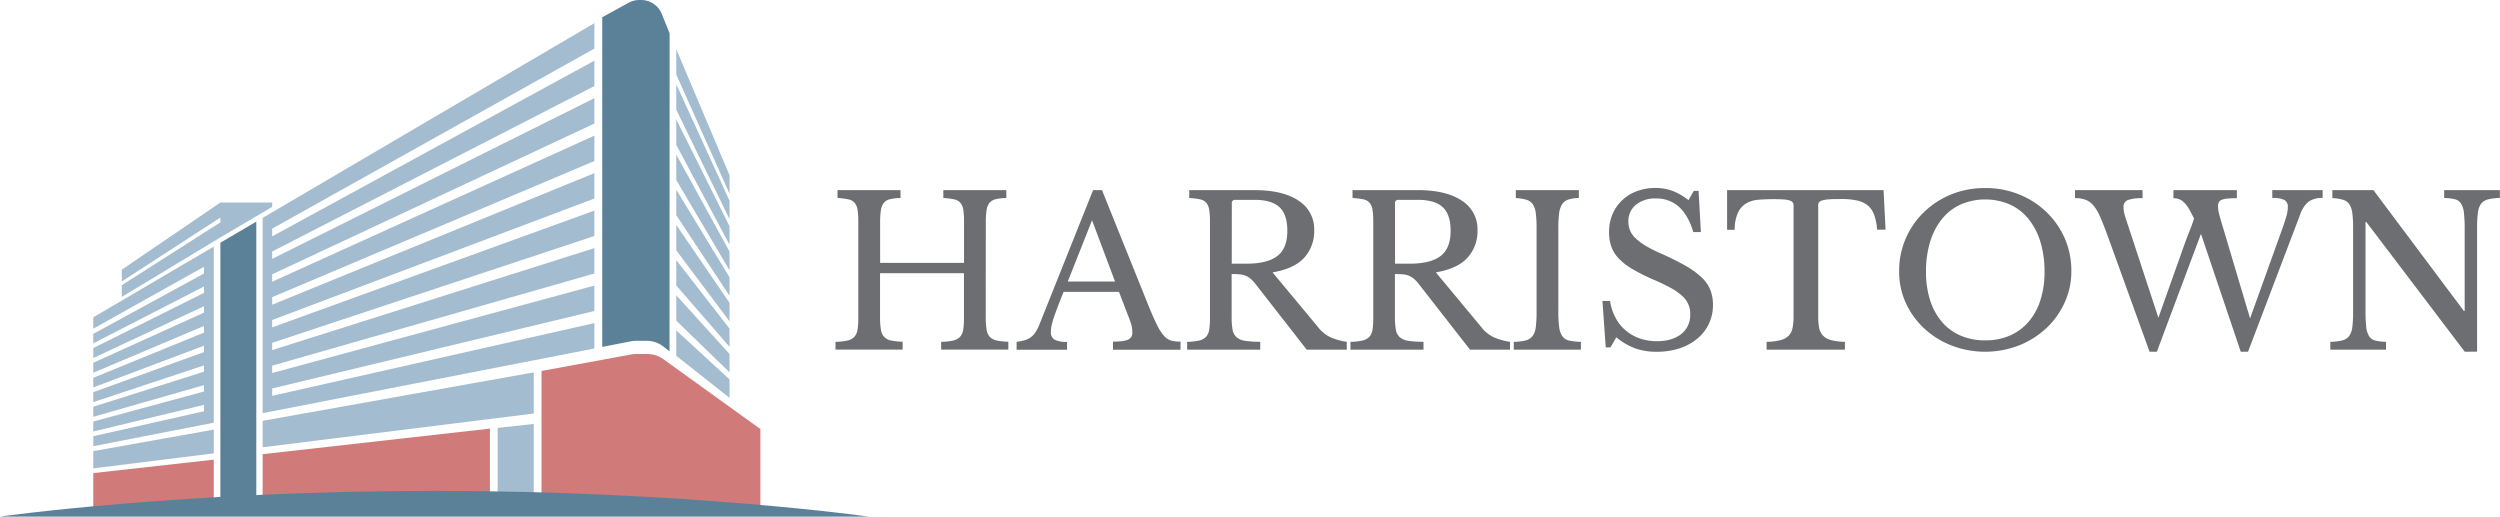 <svg xmlns="http://www.w3.org/2000/svg" viewBox="0 0 987.28 204.01"><defs><style>.cls-1{fill:#a3bccf;}.cls-2{fill:#5b8199;}.cls-3{fill:#d07a7a;}.cls-4{fill:#6d6e71;}</style></defs><title>htown_v2_horizontal2</title><g id="Layer_2" data-name="Layer 2"><g id="Harristown"><polygon class="cls-1" points="87.03 79.98 48.1 106.5 48.1 111.14 87.03 85.91 87.03 87.81 48.1 112.62 48.1 117.26 87.03 93.75 107.48 81.71 107.48 79.98 87.03 79.98"></polygon><path class="cls-2" d="M264.44,13.19l-3.1-7.7A8.79,8.79,0,0,0,253.19,0h-.71a8.76,8.76,0,0,0-4.19,1.07L237.83,6.8V137l11.39-2.22a11.11,11.11,0,0,1,2.08-.2h4a10.94,10.94,0,0,1,6.75,2.33l2.35,1.85Z"></path><path class="cls-3" d="M255.6,139.81h-4.36a10.86,10.86,0,0,0-2,.18l-35.39,6.5v54.58h86.44V169.44L262,141.87A10.86,10.86,0,0,0,255.6,139.81Z"></path><polygon class="cls-2" points="101.22 87.52 87.03 95.85 87.03 201.07 101.22 201.07 101.22 87.52"></polygon><polygon class="cls-1" points="210.78 167.41 196.53 169 196.53 201.07 210.78 201.07 210.78 167.41"></polygon><polygon class="cls-3" points="84.42 181.52 36.84 186.83 36.84 201.07 84.42 201.03 84.42 181.52"></polygon><polygon class="cls-1" points="84.42 169.65 36.84 178.16 36.84 184.96 84.42 179.03 84.42 169.65"></polygon><polygon class="cls-1" points="84.42 97.38 36.84 125.31 36.84 129.79 80.56 105.35 80.56 108.01 36.84 131.85 36.84 135.59 80.56 113.14 80.56 115.66 36.84 137.46 36.84 141.39 80.56 120.93 80.56 123.45 36.84 143.26 36.84 147.19 80.56 128.72 80.56 131.34 36.84 149.19 36.84 153 80.56 136.51 80.56 139.03 36.84 154.87 36.84 158.8 80.56 144.3 80.56 146.78 36.84 160.63 36.84 164.6 80.56 152.09 80.56 154.61 36.84 166.47 36.84 170.4 80.56 159.88 80.56 162.4 36.84 172.27 36.84 176.2 84.42 166.93 84.42 97.38"></polygon><polygon class="cls-3" points="103.72 179.36 103.72 201.03 193.48 201.03 193.48 169.26 103.72 179.36"></polygon><polygon class="cls-1" points="103.72 166.19 103.72 176.63 210.78 163.31 210.78 147.05 103.72 166.19"></polygon><path class="cls-2" d="M0,204s71.91-10.15,171.49-10.15S343,204,343,204Z"></path><polygon class="cls-1" points="234.73 127.59 107.48 156.32 107.48 153.41 234.73 122.81 234.73 112.78 107.48 147.31 107.48 144.4 234.73 108.01 234.73 97.98 107.48 138.26 107.48 135.38 234.73 93.2 234.73 83.17 107.48 129.28 107.48 126.37 234.73 78.4 234.73 68.37 107.48 120.34 107.48 117.35 234.73 63.59 234.73 53.56 107.48 111.25 107.48 108.33 234.73 48.79 234.73 38.76 107.48 102.23 107.48 99.32 234.73 33.98 234.73 23.96 107.48 93.34 107.48 90.3 234.73 19.18 234.73 9.14 103.72 86.05 103.72 163.16 234.73 137.62 234.73 127.59"></polygon><polygon class="cls-1" points="267.07 126.63 288.1 147.04 288.1 139.81 267.07 116.6 267.07 126.63"></polygon><polygon class="cls-1" points="267.07 98.87 288.1 126.89 288.1 119.6 267.07 88.83 267.07 98.87"></polygon><polygon class="cls-1" points="267.07 112.75 288.1 136.96 288.1 129.79 267.07 102.72 267.07 112.75"></polygon><polygon class="cls-1" points="267.07 140.52 288.1 157.12 288.1 149.83 267.07 130.48 267.07 140.52"></polygon><polygon class="cls-1" points="267.07 19.41 267.07 29.45 288.1 76.5 288.1 69.21 267.07 19.41"></polygon><polygon class="cls-1" points="267.07 43.33 288.1 86.57 288.1 79.29 267.07 33.29 267.07 43.33"></polygon><polygon class="cls-1" points="267.07 84.98 288.1 116.81 288.1 109.52 267.07 74.94 267.07 84.98"></polygon><polygon class="cls-1" points="267.07 57.21 288.1 96.65 288.1 89.36 267.07 47.18 267.07 57.21"></polygon><polygon class="cls-1" points="267.07 71.1 288.1 106.73 288.1 99.34 267.07 61.05 267.07 71.1"></polygon><path class="cls-4" d="M389.28,125.08a32.27,32.27,0,0,0,.32,5,5.72,5.72,0,0,0,1.27,2.94,5.16,5.16,0,0,0,2.7,1.44,25,25,0,0,0,4.63.49v3.11H371.68V135a25,25,0,0,0,4.63-.49,5.61,5.61,0,0,0,2.74-1.4,5.14,5.14,0,0,0,1.31-2.78,27.87,27.87,0,0,0,.32-4.66V107.9H347.54v17.18a30.91,30.91,0,0,0,.33,5,5.63,5.63,0,0,0,1.26,2.94,5.15,5.15,0,0,0,2.71,1.44,24.8,24.8,0,0,0,4.62.49v3.11H329.94V135a25,25,0,0,0,4.63-.49,5.61,5.61,0,0,0,2.74-1.4,5.14,5.14,0,0,0,1.31-2.78,26.7,26.7,0,0,0,.33-4.66V87.52a30.13,30.13,0,0,0-.29-4.63,5.62,5.62,0,0,0-1.15-2.78A4.41,4.41,0,0,0,335,78.72a28.86,28.86,0,0,0-4.26-.53V75.08h24.88v3.11a19.86,19.86,0,0,0-4.21.49A4.42,4.42,0,0,0,349,80.15a6.13,6.13,0,0,0-1.14,2.95,33.24,33.24,0,0,0-.29,5v15.72h33.14V87.52a30.32,30.32,0,0,0-.28-4.63,5.71,5.71,0,0,0-1.15-2.78,4.41,4.41,0,0,0-2.49-1.39,29,29,0,0,0-4.26-.53V75.08h24.88v3.11a20,20,0,0,0-4.22.49,4.43,4.43,0,0,0-2.45,1.47,6.13,6.13,0,0,0-1.15,2.95,34.86,34.86,0,0,0-.28,5Z"></path><path class="cls-4" d="M441.9,115.26H420.05q-1.4,3.36-2.37,5.94t-1.6,4.46a25.32,25.32,0,0,0-.86,3.19A12.46,12.46,0,0,0,415,131a3.36,3.36,0,0,0,1.48,3.15,10.34,10.34,0,0,0,4.91.86v3.11H401.47V135a21.47,21.47,0,0,0,3.23-.66,8.08,8.08,0,0,0,2.38-1.14,7.43,7.43,0,0,0,1.8-1.93,19.8,19.8,0,0,0,1.51-2.9l21.28-53.28h3.52l18.58,46.16q1.88,4.58,3.27,7.32a18,18,0,0,0,2.7,4.13,6.11,6.11,0,0,0,2.82,1.81,14.33,14.33,0,0,0,3.65.4v3.2H439.53v-3.2q4.34,0,6-.81a2.81,2.81,0,0,0,1.64-2.7,12,12,0,0,0-.09-1.52,12.26,12.26,0,0,0-.28-1.51c-.14-.55-.33-1.16-.57-1.84s-.56-1.49-.94-2.42Zm-20.22-4.09h18.66L431.26,87Z"></path><path class="cls-4" d="M519,90.87a15.6,15.6,0,0,1-3.93,10.89q-3.93,4.33-12.52,5.81l18.09,21.77a13.33,13.33,0,0,0,4.87,3.89,25.45,25.45,0,0,0,6.34,1.76v3.11H516.05L496,112.4a14.05,14.05,0,0,0-2-2.21,7.71,7.71,0,0,0-2-1.27,7.63,7.63,0,0,0-2.38-.57c-.9-.08-2-.13-3.23-.13v17a26.72,26.72,0,0,0,.37,4.95,5.16,5.16,0,0,0,1.55,3,6.79,6.79,0,0,0,3.44,1.43,38.91,38.91,0,0,0,5.93.37v3.11H468.82V135a25,25,0,0,0,4.63-.49,5.61,5.61,0,0,0,2.74-1.4,5.14,5.14,0,0,0,1.31-2.78,26.7,26.7,0,0,0,.33-4.66V87.52a30.13,30.13,0,0,0-.29-4.63,5.62,5.62,0,0,0-1.15-2.78,4.41,4.41,0,0,0-2.49-1.39,28.86,28.86,0,0,0-4.26-.53V75.08h25.7q11.3,0,17.47,4.17A13.27,13.27,0,0,1,519,90.87Zm-32.57,13.26h5.81q8.19,0,12.15-3t4-9.86q0-6.63-3.15-9.49t-9.86-2.86h-7.53a1.23,1.23,0,0,0-1.39,1.39Z"></path><path class="cls-4" d="M583.48,90.87a15.6,15.6,0,0,1-3.93,10.89q-3.93,4.33-12.52,5.81l18.09,21.77a13.42,13.42,0,0,0,4.87,3.89,25.45,25.45,0,0,0,6.34,1.76v3.11H580.54l-20.06-25.7a14.05,14.05,0,0,0-2-2.21,7.71,7.71,0,0,0-2-1.27,7.63,7.63,0,0,0-2.38-.57c-.9-.08-2-.13-3.23-.13v17a26.72,26.72,0,0,0,.37,4.95,5.16,5.16,0,0,0,1.55,3,6.79,6.79,0,0,0,3.44,1.43,38.91,38.91,0,0,0,5.93.37v3.11H533.31V135a25,25,0,0,0,4.63-.49,5.61,5.61,0,0,0,2.74-1.4,5.14,5.14,0,0,0,1.31-2.78,26.7,26.7,0,0,0,.33-4.66V87.52a30.13,30.13,0,0,0-.29-4.63,5.62,5.62,0,0,0-1.15-2.78,4.41,4.41,0,0,0-2.49-1.39,28.86,28.86,0,0,0-4.26-.53V75.08h25.7q11.29,0,17.47,4.17A13.27,13.27,0,0,1,583.48,90.87Zm-32.57,13.26h5.81q8.19,0,12.15-3t4-9.86q0-6.63-3.15-9.49t-9.86-2.86H552.3a1.23,1.23,0,0,0-1.39,1.39Z"></path><path class="cls-4" d="M615.4,122.63a49.28,49.28,0,0,0,.33,6.46,8.12,8.12,0,0,0,1.27,3.69,4.42,4.42,0,0,0,2.7,1.72,24.8,24.8,0,0,0,4.62.49v3.11H597.8V135a22.21,22.21,0,0,0,4.63-.54,5,5,0,0,0,2.74-1.67,7.23,7.23,0,0,0,1.31-3.48,44.13,44.13,0,0,0,.33-6.1V90a46.42,46.42,0,0,0-.29-5.68,8.29,8.29,0,0,0-1.15-3.56,4.54,4.54,0,0,0-2.49-1.85,18,18,0,0,0-4.26-.69V75.08H623.5v3.11a14,14,0,0,0-4.21.65,4.72,4.72,0,0,0-2.46,1.93,9,9,0,0,0-1.14,3.72,50.19,50.19,0,0,0-.29,6.06Z"></path><path class="cls-4" d="M632.83,118.86h3a20.13,20.13,0,0,0,2.17,6.63,17,17,0,0,0,4,5,17.41,17.41,0,0,0,5.56,3.16,20.7,20.7,0,0,0,6.84,1.1c4,0,7.23-1,9.57-2.86a9.49,9.49,0,0,0,3.52-7.78,9.19,9.19,0,0,0-3-7.08,21.77,21.77,0,0,0-4.37-3.15,74.94,74.94,0,0,0-6.92-3.35,78.87,78.87,0,0,1-8.51-4.26,24.44,24.44,0,0,1-5.49-4.26,13.3,13.3,0,0,1-2.9-4.7,17.49,17.49,0,0,1-.86-5.69,17.7,17.7,0,0,1,1.35-7,16.25,16.25,0,0,1,3.81-5.52,17,17,0,0,1,5.81-3.6,20.53,20.53,0,0,1,7.36-1.27,19.11,19.11,0,0,1,6.71,1.15,22.94,22.94,0,0,1,6.31,3.68l2.12-3.68h1.88l.91,16.28h-3q-2-6.7-5.69-10a13.12,13.12,0,0,0-9-3.28,12,12,0,0,0-7.94,2.46,8.21,8.21,0,0,0-3,6.63,9.22,9.22,0,0,0,.66,3.56,8.94,8.94,0,0,0,2.13,3A21.27,21.27,0,0,0,649.77,97a53,53,0,0,0,5.89,3,107.91,107.91,0,0,1,10.07,5,32.26,32.26,0,0,1,6.38,4.67,13.67,13.67,0,0,1,3.36,4.91,16.2,16.2,0,0,1,1,5.77,17,17,0,0,1-6.22,13.42,21.33,21.33,0,0,1-7,3.8,28.52,28.52,0,0,1-9,1.35,25,25,0,0,1-8.39-1.31,25.9,25.9,0,0,1-7.57-4.41l-2.29,4h-1.88Z"></path><path class="cls-4" d="M744.63,90.71h-3.36a20.68,20.68,0,0,0-1.15-5.89,8.62,8.62,0,0,0-2.57-3.73,10.21,10.21,0,0,0-4.22-1.92,28,28,0,0,0-6.06-.57c-2,0-3.64,0-4.86.12a11.82,11.82,0,0,0-2.83.45,2.38,2.38,0,0,0-1.27.78,2.18,2.18,0,0,0-.28,1.19v43.78a24.24,24.24,0,0,0,.36,4.5,6.11,6.11,0,0,0,1.48,3.07,6.91,6.91,0,0,0,3.19,1.8,22.21,22.21,0,0,0,5.52.7v3.11H697.65V135a22.77,22.77,0,0,0,5.56-.7,7,7,0,0,0,3.24-1.8,6.18,6.18,0,0,0,1.47-3.07,23.33,23.33,0,0,0,.37-4.5V81.14A2.18,2.18,0,0,0,708,80a2.27,2.27,0,0,0-1.14-.78,9,9,0,0,0-2.42-.45q-1.56-.12-4.17-.12-3.19,0-5.94.24a11.24,11.24,0,0,0-4.74,1.44,8.46,8.46,0,0,0-3.24,3.64,16.16,16.16,0,0,0-1.3,6.79h-3V75.08h61.79Z"></path><path class="cls-4" d="M784,74.26a35.19,35.19,0,0,1,13.42,2.54,33.85,33.85,0,0,1,10.81,7,32.53,32.53,0,0,1,7.2,10.4A31.93,31.93,0,0,1,818,107.08a29.6,29.6,0,0,1-2.66,12.44,32.09,32.09,0,0,1-7.25,10.11,34.34,34.34,0,0,1-10.8,6.79,37,37,0,0,1-26.68,0,34.34,34.34,0,0,1-10.8-6.79,31.91,31.91,0,0,1-7.24-10.11A29.45,29.45,0,0,1,750,107.08a31.92,31.92,0,0,1,2.61-12.93,32.4,32.4,0,0,1,7.21-10.4,33.7,33.7,0,0,1,10.8-7A35.23,35.23,0,0,1,784,74.26Zm0,60.15a23.88,23.88,0,0,0,9.7-1.88,20.5,20.5,0,0,0,7.36-5.4,24.23,24.23,0,0,0,4.71-8.55,36.36,36.36,0,0,0,1.64-11.26,39.87,39.87,0,0,0-1.64-11.82,26.64,26.64,0,0,0-4.66-9,20.31,20.31,0,0,0-7.37-5.73,24.6,24.6,0,0,0-19.48,0,20.19,20.19,0,0,0-7.36,5.73,26.48,26.48,0,0,0-4.67,9,39.88,39.88,0,0,0-1.63,11.82,36.36,36.36,0,0,0,1.63,11.26,24.64,24.64,0,0,0,4.67,8.55,20,20,0,0,0,7.36,5.4A24.14,24.14,0,0,0,784,134.41Z"></path><path class="cls-4" d="M888.58,125.74l12.77-35.52Q902.49,87,903,85.14a13.5,13.5,0,0,0,.49-3.27,3.05,3.05,0,0,0-1.35-2.9,10.38,10.38,0,0,0-4.79-.78V75.08h19.89v3.11a8.94,8.94,0,0,0-5.69,1.55,11.58,11.58,0,0,0-3.23,5.08l-20.55,54.09H884.9L869.19,92.35l-17.43,46.56h-2.87l-17-47q-1.47-3.93-2.66-6.59a16.87,16.87,0,0,0-2.54-4.21,7.55,7.55,0,0,0-3.07-2.21,11.66,11.66,0,0,0-4.17-.66V75.08h26.68v3.19a16.12,16.12,0,0,0-5.85.74,2.82,2.82,0,0,0-1.68,2.86,10.85,10.85,0,0,0,.33,2.46,30.06,30.06,0,0,0,1,3.27l12.44,37.89,10.06-28.31q1.15-3.2,2.25-5.94a52.45,52.45,0,0,0,1.76-4.95c-.76-1.58-1.46-2.89-2.08-3.93a12.48,12.48,0,0,0-1.88-2.45,5.6,5.6,0,0,0-2-1.27,6.22,6.22,0,0,0-2.17-.37V75.08h25.05v3.19c-1.59,0-2.87.06-3.85.16a7.24,7.24,0,0,0-2.25.54,2.06,2.06,0,0,0-1.07,1,3.87,3.87,0,0,0-.28,1.55,12.39,12.39,0,0,0,.45,3c.3,1.18.72,2.66,1.27,4.46Z"></path><path class="cls-4" d="M973.37,138.91,934.5,87.68h-.33v34.95a57.19,57.19,0,0,0,.28,6.46,8.68,8.68,0,0,0,1.15,3.69,4,4,0,0,0,2.46,1.72,20.54,20.54,0,0,0,4.21.49v3.11h-22V135a22.1,22.1,0,0,0,4.62-.54,4.93,4.93,0,0,0,2.74-1.67,7.13,7.13,0,0,0,1.31-3.48,44.13,44.13,0,0,0,.33-6.1V90a46.42,46.42,0,0,0-.29-5.68,8.43,8.43,0,0,0-1.14-3.56,4.6,4.6,0,0,0-2.5-1.85,18,18,0,0,0-4.26-.69V75.08h16.21L973,122.79h.33V90.55a57.18,57.18,0,0,0-.29-6.43,8.69,8.69,0,0,0-1.14-3.72,4,4,0,0,0-2.46-1.72,19.94,19.94,0,0,0-4.21-.49V75.08h22v3.11a21.45,21.45,0,0,0-4.62.53,4.91,4.91,0,0,0-2.74,1.68,7.18,7.18,0,0,0-1.31,3.52,44.33,44.33,0,0,0-.33,6v48.94Z"></path></g></g></svg>
